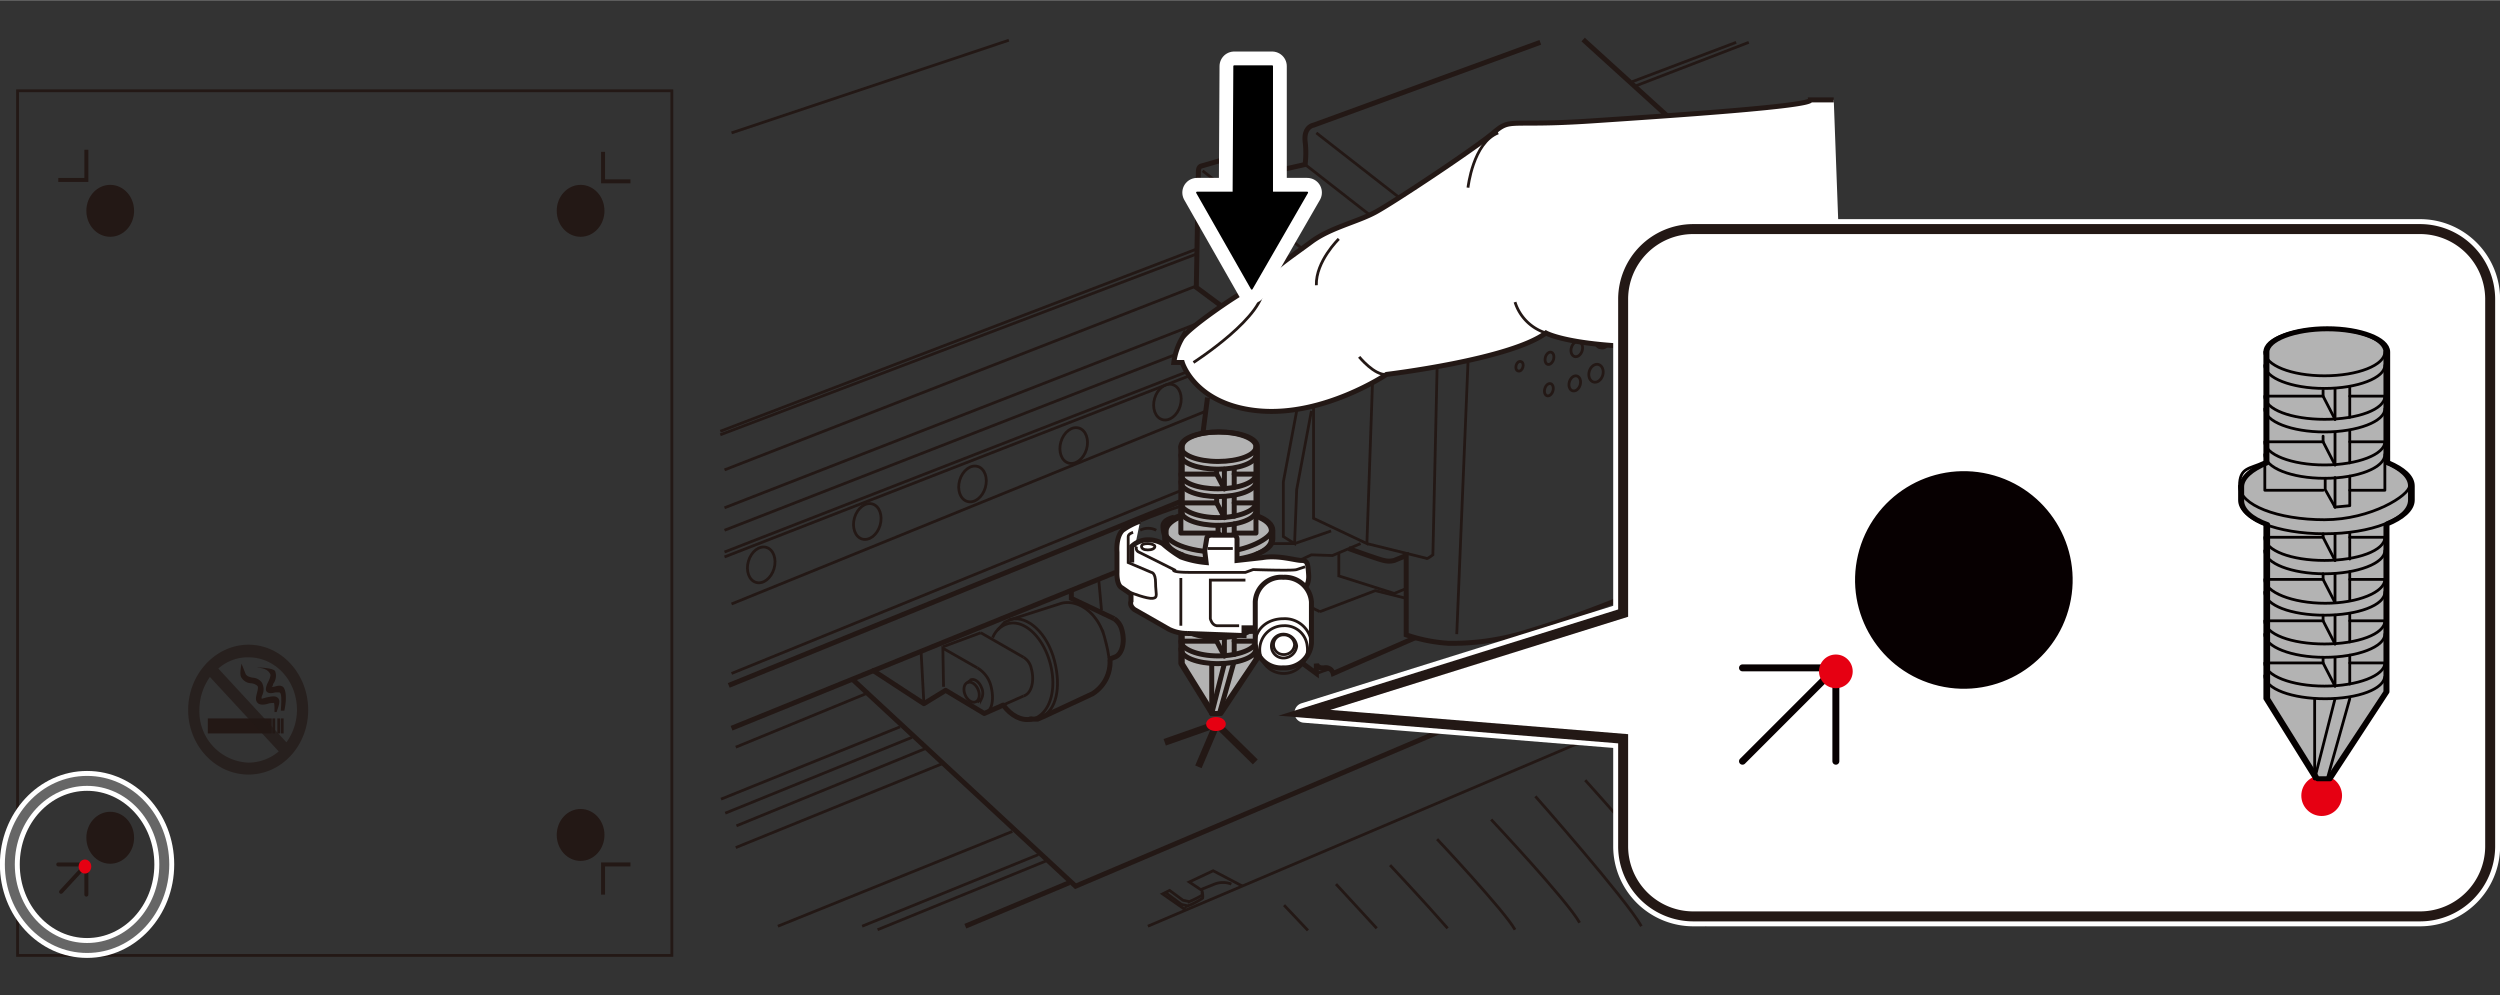 <svg xmlns="http://www.w3.org/2000/svg" width="125.6mm" height="50mm" viewBox="0 0 356.1 141.7"><rect x="0" y="0" width="356.1" height="141.7" fill="#333333" stroke="none"/><defs><style>.cls-1,.cls-11,.cls-13,.cls-14,.cls-18,.cls-2,.cls-21,.cls-22,.cls-24,.cls-27,.cls-28,.cls-4,.cls-7,.cls-8,.cls-9{fill:none;}.cls-1,.cls-11,.cls-14,.cls-2,.cls-22,.cls-23,.cls-24,.cls-27,.cls-3,.cls-4,.cls-5,.cls-6,.cls-7,.cls-8,.cls-9{stroke:#231815;}.cls-1,.cls-10,.cls-11,.cls-14,.cls-17,.cls-18,.cls-2,.cls-22,.cls-23,.cls-24,.cls-27,.cls-5,.cls-6,.cls-8,.cls-9{stroke-miterlimit:10;}.cls-1,.cls-20,.cls-3,.cls-4,.cls-6{stroke-width:0.71px;}.cls-10,.cls-11,.cls-2,.cls-5{stroke-width:0.4px;}.cls-20,.cls-3{fill:#b3b3b3;}.cls-11,.cls-13,.cls-15,.cls-16,.cls-17,.cls-18,.cls-20,.cls-21,.cls-27,.cls-28,.cls-3,.cls-4,.cls-7{stroke-linecap:round;}.cls-13,.cls-15,.cls-16,.cls-20,.cls-21,.cls-28,.cls-3,.cls-4,.cls-7{stroke-linejoin:round;}.cls-12,.cls-5,.cls-6{fill:#fff;}.cls-7,.cls-8{stroke-width:0.71px;}.cls-17,.cls-18,.cls-9{stroke-width:0.99px;}.cls-10,.cls-19{fill:#e60012;}.cls-10{stroke:#e60012;}.cls-13,.cls-15{stroke:#fff;}.cls-13{stroke-width:2.83px;}.cls-14,.cls-28{stroke-width:1.42px;}.cls-15{stroke-width:4.18px;}.cls-16{stroke:#000;stroke-width:0.25px;}.cls-17{fill:#070001;}.cls-17,.cls-18{stroke:#070001;}.cls-20,.cls-21{stroke:#040000;}.cls-21,.cls-22,.cls-23{stroke-width:0.4px;}.cls-23,.cls-25,.cls-26{fill:#231815;}.cls-24,.cls-27{stroke-width:0.57px;}.cls-26{opacity:0.68;}.cls-28{stroke:#666;}</style></defs><g id="レイヤー_1" data-name="レイヤー 1"><line class="cls-1" x1="137.5" y1="131.9" x2="152.3" y2="125.7"/><line class="cls-2" x1="131.8" y1="106.6" x2="104.9" y2="117.6"/><line class="cls-2" x1="129.9" y1="105" x2="103.3" y2="115.8"/><line class="cls-2" x1="128.2" y1="103.5" x2="102.7" y2="113.8"/><line class="cls-2" x1="123.3" y1="98.8" x2="104.8" y2="106.4"/><line class="cls-1" x1="158.9" y1="81.5" x2="104.2" y2="103.7"/><line class="cls-1" x1="171.6" y1="70" x2="103.8" y2="97.6"/><line class="cls-2" x1="172" y1="68.3" x2="104.2" y2="95.9"/><line class="cls-2" x1="171.6" y1="58.6" x2="104.2" y2="86"/><line class="cls-2" x1="190.7" y1="45.2" x2="103.2" y2="79.3"/><line class="cls-2" x1="190.7" y1="44.5" x2="103.2" y2="78.6"/><line class="cls-2" x1="190.7" y1="41.4" x2="103.2" y2="75.5"/><line class="cls-2" x1="190.7" y1="38.2" x2="103.2" y2="72.3"/><line class="cls-2" x1="170.4" y1="40.7" x2="103.2" y2="66.9"/><line class="cls-2" x1="170.3" y1="36.2" x2="102.6" y2="61.9"/><line class="cls-2" x1="249.1" y1="6" x2="233" y2="12.2"/><line class="cls-2" x1="170.3" y1="35.5" x2="102.6" y2="61.4"/><line class="cls-2" x1="247.3" y1="6" x2="232.5" y2="11.6"/><line class="cls-2" x1="134.1" y1="108.8" x2="104.8" y2="120.7"/><line class="cls-2" x1="144.2" y1="118.4" x2="110.8" y2="131.9"/><line class="cls-2" x1="147.9" y1="121.7" x2="122.8" y2="131.9"/><line class="cls-2" x1="149" y1="122.6" x2="125" y2="132.4"/><line class="cls-1" x1="172" y1="56.6" x2="170.3" y2="69.7"/><path class="cls-3" d="M179.2,73.5h-.1V63.6c0-1.2-2.4-2.1-5.4-2.1s-5.3.9-5.3,2.1v9.9h0c-1.4.5-2.3,1.3-2.3,2.1v1.3c0,.8.9,1.6,2.3,2.1h0V94.5l4.4,7.1h1.1l5.1-7.7V92.5h0V78.9c1.4-.5,2.3-1.3,2.3-2.1V75.5C181.3,74.7,180.5,74,179.2,73.5Z"/><path class="cls-4" d="M178.9,63.6c0,1.2-2.5,2.1-5.4,2.1s-5.3-.9-5.3-2.1,2.4-2.1,5.3-2.1S178.9,62.4,178.9,63.6Z"/><path class="cls-4" d="M178.9,68.6c0,1.2-2.5,2.1-5.4,2.1s-5.3-.9-5.3-2.1"/><path class="cls-4" d="M175.8,67.5h3.1c0,1.2-2.5,2.1-5.4,2.1s-5.3-.9-5.3-2.1h5.1"/><path class="cls-4" d="M178.9,64.8c0,1.1-2.5,2-5.4,2s-5.3-.9-5.3-2"/><path class="cls-4" d="M178.9,73.5c1.4.5,2.2,1.2,2.2,2.1s-3.4,3-7.6,3-7.6-1.4-7.6-3,.9-1.6,2.2-2.2"/><path class="cls-4" d="M165.9,75.6v1.2c0,1.7,3.4,3,7.6,3s7.6-1.3,7.6-3V75.6"/><polyline class="cls-4" points="174.4 69.6 173.3 67.5 173.3 67"/><path class="cls-4" d="M178.9,72.7c0,1.2-2.5,2.1-5.4,2.1s-5.3-.9-5.3-2.1"/><path class="cls-4" d="M175.8,71.6h3.1c0,1.1-2.5,2.1-5.4,2.1s-5.3-1-5.3-2.1h5.1"/><polyline class="cls-4" points="174.4 73.7 173.3 71.6 173.3 71.1"/><polyline class="cls-4" points="173.3 75.9 168.2 75.9 168.2 63.6"/><polyline class="cls-4" points="175.8 75.9 178.9 75.9 178.9 63.6"/><polyline class="cls-4" points="174.4 77.4 173.5 75.8 173.5 74.8"/><path class="cls-4" d="M178.9,81.3c0,1.1-2.5,2-5.4,2s-5.3-.9-5.3-2"/><path class="cls-4" d="M175.8,80.1h3.1c0,1.2-2.5,2.1-5.4,2.1s-5.3-.9-5.3-2.1h5.1"/><polyline class="cls-4" points="174.4 82.2 173.3 80.1 173.3 79.8"/><path class="cls-4" d="M178.9,85c0,1.1-2.5,2.1-5.4,2.1s-5.3-1-5.3-2.1"/><path class="cls-4" d="M175.8,83.8h3.1c0,1.2-2.4,2.2-5.4,2.2s-5.3-1-5.3-2.2h5.1"/><polyline class="cls-4" points="174.4 85.9 173.3 83.8 173.3 83.3"/><path class="cls-4" d="M178.9,88.7c0,1.2-2.5,2.1-5.4,2.1s-5.3-.9-5.3-2.1"/><path class="cls-4" d="M175.8,87.5h3.1c0,1.2-2.5,2.1-5.4,2.1s-5.3-.9-5.3-2.1h5.1"/><polyline class="cls-4" points="174.4 89.6 173.3 87.5 173.3 87.1"/><path class="cls-4" d="M168.2,79V92.4c0,1.2,2.4,2.1,5.3,2.1s5.4-.9,5.4-2.1V79"/><path class="cls-4" d="M175.8,91.3h3.1c0,1.1-2.5,2.1-5.4,2.1s-5.3-1-5.3-2.1h5.1"/><polyline class="cls-4" points="174.4 93.4 173.3 91.3 173.3 90.8"/><line class="cls-4" x1="174.4" y1="69.6" x2="174.4" y2="66.8"/><line class="cls-4" x1="174.4" y1="73.7" x2="174.4" y2="70.8"/><line class="cls-4" x1="174.4" y1="77.4" x2="174.4" y2="74.8"/><polyline class="cls-4" points="175.8 74.6 175.8 77.3 174.4 77.4"/><line class="cls-4" x1="175.8" y1="70.6" x2="175.8" y2="73.5"/><line class="cls-4" x1="175.8" y1="66.7" x2="175.8" y2="69.4"/><line class="cls-4" x1="172.6" y1="101.6" x2="172.6" y2="94.5"/><polyline class="cls-4" points="168.2 92.4 168.2 94.5 172.6 101.6"/><polyline class="cls-4" points="173.7 101.6 178.9 93.9 178.9 92.5"/><line class="cls-4" x1="174.4" y1="82.2" x2="174.4" y2="79.8"/><line class="cls-4" x1="174.4" y1="85.9" x2="174.4" y2="83.3"/><line class="cls-4" x1="174.4" y1="89.6" x2="174.4" y2="87.1"/><line class="cls-4" x1="174.4" y1="93.4" x2="174.4" y2="90.8"/><polyline class="cls-4" points="175.7 94.5 173.7 101.6 172.6 101.6 174.4 94.5"/><line class="cls-4" x1="175.8" y1="90.6" x2="175.8" y2="93.2"/><line class="cls-4" x1="175.8" y1="86.9" x2="175.8" y2="89.4"/><line class="cls-4" x1="175.8" y1="83.2" x2="175.8" y2="85.8"/><line class="cls-4" x1="175.8" y1="79.7" x2="175.8" y2="82"/><path class="cls-2" d="M167.2,73.5s-1.7.3-1.7,1.4a4.6,4.6,0,0,0,3.4,4.4"/><path class="cls-5" d="M162.4,74.2c1.9-.8,4.4-1.7,6-2.2"/><path class="cls-6" d="M161.2,80.1V77.8a3.4,3.4,0,0,1,1.8-.9,4.1,4.1,0,0,1,2.6.5,17.6,17.6,0,0,0,2.6,1.9,14,14,0,0,0,3.6.8l-.2-1.7.3-1.8c.1-.5.9-.4.9-.4h2.7c.8-.1.7.7.7.7v2.9l3.6-.4c2.3-.4,4.7.4,5.6.4s.9.6,1,2-.5,1.8-.5,1.8l.2,6.3h-7.7v-.5h-1.2v1.1l-8.1-.3a5.9,5.9,0,0,1-2.6-.6l-4.9-2.8c-.8-.6-.5-1.2-.5-1.2v-1l-1.3-.9c-.8-.4-.7-2.2-.7-2.2V78.6s-.2-2.1.8-3.1a10.1,10.1,0,0,1,2.5-1.3"/><path class="cls-2" d="M161.4,75.8s-.7.2-.7.6,0,3.7,0,3.7l3.3,1.4s.6,0,.6,1.5.4,2.1-.4,2.2-3.1-.8-3.1-.8"/><path class="cls-2" d="M161.9,77.8a.6.6,0,0,0,.3.8l5,2.5s-.6.4,2.3.4h7.9l1.1-.4s5.7.2,6.2,0l1.2-.4"/><path class="cls-2" d="M177.4,82.6h-5v5.5s.2.9.9,1h3.2"/><line class="cls-2" x1="172" y1="78.1" x2="175.6" y2="78.1"/><path class="cls-2" d="M164.7,75.5a2.5,2.5,0,0,0-2.3,0"/><path class="cls-6" d="M186.8,85.7a3.8,3.8,0,0,0-4-3.5,3.7,3.7,0,0,0-4,3.5v5.9a3.7,3.7,0,0,0,4,3.5,3.8,3.8,0,0,0,4-3.5Z"/><path class="cls-2" d="M186.8,91.6a3.8,3.8,0,0,1-4,3.5,3.7,3.7,0,0,1-4-3.5c0-2,1.7-3.5,4-3.5A3.8,3.8,0,0,1,186.8,91.6Z"/><path class="cls-2" d="M186.2,92a3.4,3.4,0,1,1-3.4-2.9A3.2,3.2,0,0,1,186.2,92Z"/><path class="cls-2" d="M184.7,92a1.9,1.9,0,0,1-1.9,1.7,1.7,1.7,0,1,1,0-3.4A1.9,1.9,0,0,1,184.7,92Z"/><path class="cls-2" d="M184.4,91.8a1.5,1.5,0,0,1-1.6,1.4,1.4,1.4,0,1,1,0-2.8A1.5,1.5,0,0,1,184.4,91.8Z"/><polyline class="cls-2" points="200.3 85.2 195.9 84.1 188 87.1"/><polyline class="cls-2" points="185.3 79.7 186.8 79 189.8 79.1 193.8 77.4"/><polyline class="cls-2" points="184.7 58.5 182.8 68.6 182.8 76.4 184.4 77.4 184.7 69.7 186.8 58.5"/><polyline class="cls-2" points="187.1 57.9 187.1 73.8 194.7 77.4 195.9 43"/><polyline class="cls-2" points="190.7 78.8 190.7 82 198.6 84.5 200.3 83.8"/><path class="cls-1" d="M192.1,78.1s4.1,1.5,5,1.7a3,3,0,0,0,1.5,0l1.7-.7V90.4a23.1,23.1,0,0,0,6,1.2,35.4,35.4,0,0,0,10.1-1.3,152.8,152.8,0,0,0,15.3-5.4c4.8-2.3,10.3-6.5,10.9-7.5S243.7,49,243.7,49"/><line class="cls-2" x1="209.1" y1="51.6" x2="207.5" y2="90.3"/><path class="cls-1" d="M201.6,90.8l-11.7,5.1a1.1,1.1,0,0,0-1.3-.8c-1,.1-1.1-.6-1.1-.6v1.4l-1.9-1.4"/><line class="cls-2" x1="187.5" y1="95.9" x2="189.5" y2="95.2"/><line class="cls-2" x1="186.8" y1="86.5" x2="188" y2="87.1"/><polyline class="cls-2" points="181.3 77.4 184.4 77.4 189.6 75.6"/><polyline class="cls-2" points="142.9 100.4 143.1 100.3 145.8 99.1"/><path class="cls-7" d="M146.9,102.4c-1.4.3-2.9-.5-4-2l-2.7,1.2-5.5-3.3-3.1,1.9-7.2-4.7"/><path class="cls-2" d="M141.4,90.8a3.3,3.3,0,0,1,2.2-2c2.3-.6,5,1.9,6,5.7s-.1,7.2-2.5,7.9h-.2"/><ellipse class="cls-2" cx="138.4" cy="98.6" rx="1" ry="1.5" transform="translate(-27.4 61.3) rotate(-22.8)"/><path class="cls-2" d="M139.2,100l.6-.5a1.8,1.8,0,0,0,0-1.6c-.3-.8-1-1.3-1.5-1.1a.1.1,0,0,1-.1.1l-.4.3"/><path class="cls-2" d="M139.2,95.1a4.2,4.2,0,0,1,2,2.8c.4,1.7.1,3.4-.9,3.6h-.1"/><polyline class="cls-2" points="139.2 95.1 134.3 92.3 134.4 97.8"/><path class="cls-2" d="M145.8,99.1c1.1-.3,1.6-2.1,1.1-3.9a2.4,2.4,0,0,0-1.1-1.6"/><path class="cls-2" d="M143.7,88.3l7.5-2.4c2.4-.6,5.3,1.4,6.2,5.1a19.8,19.8,0,0,1,.6,3"/><path class="cls-8" d="M158.1,93.9a5.3,5.3,0,0,1-2.5,4.9l-7.1,3.3-.7.3h-1.2"/><path class="cls-2" d="M142.1,89.7l1-1.1.9-.4c2.4-.6,5.2,2,6.2,5.9s.2,7-1.8,8"/><line class="cls-2" x1="139.7" y1="90.1" x2="145.8" y2="93.6"/><line class="cls-2" x1="134.3" y1="92.1" x2="139.7" y2="90.1"/><path class="cls-1" d="M158.7,88.1a2.7,2.7,0,0,1,1.1,1.6c.5,1.8,0,3.6-1.1,3.9l-.8.3"/><line class="cls-2" x1="131.6" y1="100.2" x2="131.2" y2="92.8"/><polyline class="cls-1" points="121.5 96.8 153.2 126.2 153.2 126.2 259.6 81"/><path class="cls-1" d="M219.4,6,187.1,17.8s-1.4.2-1.2,2.3a13.7,13.7,0,0,1,0,3.3l-3.1.7-4-2.7-7.6,2.2s-.5,0-.5.8l-.3,16.5,16.7,12.4"/><line class="cls-2" x1="185.9" y1="23.4" x2="198.2" y2="33"/><line class="cls-2" x1="187.5" y1="18.9" x2="210.7" y2="37"/><line class="cls-2" x1="171.3" y1="24.3" x2="185.5" y2="35.4"/><path class="cls-2" d="M204.7,52.4,204.1,79s-.9.7-.9.5l-8.5-2.1"/><polyline class="cls-1" points="152.6 84.1 152.6 85.2 158.7 88.1"/><line class="cls-2" x1="156.5" y1="82.5" x2="156.9" y2="86.9"/><line class="cls-2" x1="168.2" y1="82.3" x2="168.2" y2="89.1"/><polyline class="cls-9" points="165.9 105.7 173.3 103.1 178.8 108.5"/><line class="cls-9" x1="170.7" y1="109.2" x2="173.3" y2="103.1"/><ellipse class="cls-10" cx="173.2" cy="103.1" rx="1.2" ry="0.8"/><path class="cls-6" d="M261.2,14.2h-3.3c.1.9-19.3,2.2-31.3,3s-11.3-.5-13.9,1.7-14.2,9.9-16.8,11.3-6.4,2.2-9.1,4.2-4.7,3.3-5.7,4.5a9.4,9.4,0,0,1-1,1,8.9,8.9,0,0,1-2.7,1.5c-1.4.7-7.9,5.1-9,6.7a9.3,9.3,0,0,0-1.2,3.5h1.2s1.8,6.1,11,6.9,18.1-5.2,18.1-5.2,17.6-2.1,22.7-5.9c0,0,5.9,3.4,31,1.4l4.8,1.8s-2.1,18.1,2.6,21.4,4.7-1,4.7-1"/><path class="cls-2" d="M170,51.6s10.6-6.8,9.9-11"/><path class="cls-2" d="M193.6,50.8s2.2,2.7,3.9,2.5"/><path class="cls-2" d="M215.8,43a6.7,6.7,0,0,0,4.4,4.4"/><path class="cls-2" d="M249.3,45.2s1.1,3.3,1.9,3.6"/><path class="cls-2" d="M209.1,26.7s.7-6.4,4.3-7.8"/><path class="cls-2" d="M190.7,34s-3.3,3.2-3.2,6.6"/><path class="cls-11" d="M164.5,77.8c0,.3-.4.5-1,.5s-.9-.2-.9-.5.4-.4.9-.4S164.5,77.6,164.5,77.8Z"/><ellipse class="cls-2" cx="124" cy="74.8" rx="2.6" ry="1.9" transform="matrix(0.28, -0.96, 0.96, 0.28, 17.01, 172.35)"/><ellipse class="cls-2" cx="138.6" cy="69" rx="2.6" ry="1.9" transform="translate(33 182.2) rotate(-73.5)"/><ellipse class="cls-2" cx="153" cy="63.5" rx="2.6" ry="1.9" transform="translate(48.6 192.1) rotate(-73.5)"/><ellipse class="cls-2" cx="167" cy="57.8" rx="2.6" ry="1.9" transform="matrix(0.28, -0.96, 0.96, 0.28, 64.04, 201.38)"/><ellipse class="cls-2" cx="228.3" cy="53.7" rx="1.3" ry="1" transform="matrix(0.28, -0.96, 0.96, 0.28, 111.86, 257.27)"/><path class="cls-2" d="M227.4,49a.6.6,0,0,0,.6.5.8.8,0,0,0,.9-.3"/><ellipse class="cls-2" cx="231.7" cy="52.4" rx="1.3" ry="1" transform="translate(115.5 259.5) rotate(-73.5)"/><ellipse class="cls-2" cx="224.5" cy="54.7" rx="1.1" ry="0.8" transform="translate(108.1 254.3) rotate(-73.5)"/><ellipse class="cls-2" cx="234.4" cy="51.1" rx="1.1" ry="0.8" transform="translate(118.7 261.2) rotate(-73.5)"/><path class="cls-2" d="M236.7,49.8a.9.9,0,0,0,.5,1.2c.4.2.9-.2,1-.8a.6.6,0,0,0,.1-.4"/><ellipse class="cls-2" cx="224.8" cy="49.8" rx="1.1" ry="0.8" transform="translate(113 251.1) rotate(-73.5)"/><ellipse class="cls-2" cx="220.8" cy="55.6" rx="0.9" ry="0.6" transform="translate(104.6 251.4) rotate(-73.5)"/><ellipse class="cls-2" cx="220.8" cy="51.1" rx="0.9" ry="0.6" transform="translate(109 248.2) rotate(-73.5)"/><ellipse class="cls-2" cx="216.5" cy="52.2" rx="0.7" ry="0.5" transform="translate(104.9 244.9) rotate(-73.5)"/><ellipse class="cls-2" cx="108.6" cy="80.5" rx="2.6" ry="1.9" transform="translate(0.4 161.7) rotate(-73.5)"/><line class="cls-2" x1="163.5" y1="131.9" x2="259" y2="91.3"/><path class="cls-2" d="M168.9,129.6l-3.3-2.3,1-.5,1.9,1.4.9.2a14.8,14.8,0,0,0,1.8-.9,1.5,1.5,0,0,0,0-.7l-1.8-1.2,3.4-1.6,4.2,2.2"/><path class="cls-2" d="M166,127.1l2.3,1.7.9.2a10,10,0,0,0,2.1-1.1,1.6,1.6,0,0,0-.1-.9"/><path class="cls-2" d="M171,126.7l2-.8a3.3,3.3,0,0,1,2.4,0"/><path class="cls-2" d="M204.7,119.5s9.6,10.2,11.1,12.9"/><path class="cls-2" d="M212.4,116.7s10.9,11.6,12.6,14.7"/><path class="cls-2" d="M218.7,113.4s12.9,14.6,15.1,18.5"/><path class="cls-2" d="M225.8,111.1s14.9,16.5,17.3,20.8"/><path class="cls-2" d="M198,123.2s4.8,5.1,8.2,9"/><path class="cls-2" d="M190.3,125.9l5.8,6.3"/><path class="cls-2" d="M182.9,128.9l3.4,3.6"/><line class="cls-1" x1="237.5" y1="16.5" x2="225.5" y2="5.6"/><line class="cls-2" x1="104.2" y1="18.9" x2="143.7" y2="5.7"/></g><g id="レイヤー_2" data-name="レイヤー 2"><path class="cls-12" d="M344.8,130.5H241.1a10,10,0,0,1-9.9-9.9V105.2l-45.4-3.7,45.4-14.2V42.5a10,10,0,0,1,9.9-9.9H344.8a10,10,0,0,1,9.9,9.9v78.1A10,10,0,0,1,344.8,130.5Z"/><path class="cls-13" d="M344.8,130.5H241.1a10,10,0,0,1-9.9-9.9V105.2l-45.4-3.7,45.4-14.2V42.5a10,10,0,0,1,9.9-9.9H344.8a10,10,0,0,1,9.9,9.9v78.1A10,10,0,0,1,344.8,130.5Z"/><path class="cls-14" d="M344.8,130.5H241.1a10,10,0,0,1-9.9-9.9V105.2l-45.4-3.7,45.4-14.2V42.5a10,10,0,0,1,9.9-9.9H344.8a10,10,0,0,1,9.9,9.9v78.1A10,10,0,0,1,344.8,130.5Z"/><polygon class="cls-15" points="181.2 27.4 181.2 9.4 175.8 9.4 175.7 27.4 170.5 27.4 178.3 41.1 186.2 27.4 181.2 27.4"/><polygon class="cls-16" points="181.2 27.4 181.2 9.4 175.8 9.4 175.7 27.4 170.5 27.4 178.3 41.1 186.2 27.4 181.2 27.4"/><circle class="cls-17" cx="279.7" cy="82.5" r="15" transform="translate(135.1 335.8) rotate(-76.7)"/><polyline class="cls-18" points="248.2 95.1 261.5 95.1 261.5 108.4"/><line class="cls-18" x1="261.5" y1="95.1" x2="248.2" y2="108.4"/><circle class="cls-19" cx="330.7" cy="113.3" r="2.9"/><circle class="cls-19" cx="261.5" cy="95.6" r="2.4"/><path class="cls-20" d="M340.2,65.9h-.1V50.1c0-1.8-3.9-3.3-8.6-3.3s-8.6,1.5-8.6,3.3V65.9h0c-2.2.9-3.6,2.1-3.6,3.4v2c0,1.3,1.4,2.6,3.7,3.4V99.5l7.1,11.4h1.8L340,98.5V96.3h0V74.6c2.2-.9,3.6-2.1,3.6-3.4v-2C343.6,67.9,342.3,66.8,340.2,65.9Z"/><path class="cls-21" d="M339.7,50.1c0,1.9-3.9,3.4-8.6,3.4s-8.5-1.5-8.5-3.4,3.9-3.3,8.6-3.3S339.7,48.3,339.7,50.1Z"/><path class="cls-21" d="M339.7,58.2c0,1.8-3.9,3.3-8.6,3.3s-8.5-1.5-8.5-3.3"/><path class="cls-21" d="M334.7,56.4h5c0,1.9-3.9,3.3-8.6,3.3s-8.5-1.4-8.5-3.3h8.3"/><path class="cls-21" d="M339.7,52c0,1.8-3.9,3.3-8.6,3.3s-8.5-1.5-8.5-3.3"/><path class="cls-21" d="M339.8,65.9c2.1.9,3.4,2,3.4,3.3S337.8,74,331.1,74,319,71.9,319,69.2s1.4-2.4,3.5-3.4"/><path class="cls-21" d="M319,69.2v2c0,2.7,5.4,4.8,12.1,4.8s12.1-2.1,12.1-4.8v-2"/><polyline class="cls-21" points="332.6 59.7 330.9 56.4 330.9 55.6"/><path class="cls-21" d="M339.7,64.7c0,1.9-3.9,3.4-8.6,3.4s-8.5-1.5-8.5-3.4"/><path class="cls-21" d="M334.7,62.9h5c0,1.8-3.9,3.3-8.6,3.3s-8.5-1.5-8.5-3.3h8.3"/><polyline class="cls-21" points="332.6 66.2 330.9 62.9 330.9 62.1"/><polyline class="cls-21" points="330.9 69.8 322.6 69.8 322.6 50.1"/><polyline class="cls-21" points="334.7 69.8 339.7 69.8 339.7 50.1"/><polyline class="cls-21" points="332.6 72.2 331.2 69.7 331.2 68.1"/><path class="cls-21" d="M339.7,78.4c0,1.8-3.9,3.3-8.6,3.3s-8.5-1.5-8.5-3.3"/><path class="cls-21" d="M334.7,76.5h5c0,1.9-3.9,3.3-8.6,3.3s-8.5-1.4-8.5-3.3h8.3"/><polyline class="cls-21" points="332.6 79.8 330.9 76.5 330.9 76"/><path class="cls-21" d="M339.7,84.3c0,1.9-3.9,3.3-8.6,3.3s-8.5-1.4-8.5-3.3"/><path class="cls-21" d="M334.7,82.5h5c0,1.8-3.8,3.4-8.5,3.4s-8.6-1.6-8.6-3.4h8.3"/><polyline class="cls-21" points="332.6 85.8 330.9 82.5 330.9 81.7"/><path class="cls-21" d="M339.7,90.3c0,1.8-3.9,3.3-8.6,3.3s-8.5-1.5-8.5-3.3"/><path class="cls-21" d="M334.7,88.4h5c0,1.9-3.9,3.3-8.6,3.3s-8.5-1.4-8.5-3.3h8.3"/><polyline class="cls-21" points="332.6 91.7 330.9 88.4 330.9 87.6"/><path class="cls-21" d="M322.6,74.7V96.2c0,1.9,3.9,3.3,8.6,3.3s8.5-1.4,8.5-3.3V74.8"/><path class="cls-21" d="M334.7,94.4h5c0,1.8-3.9,3.3-8.6,3.3s-8.5-1.5-8.5-3.3h8.3"/><polyline class="cls-21" points="332.6 97.7 330.9 94.4 330.9 93.6"/><line class="cls-21" x1="332.6" y1="59.7" x2="332.6" y2="55.3"/><line class="cls-21" x1="332.6" y1="66.2" x2="332.6" y2="61.6"/><line class="cls-21" x1="332.6" y1="72.2" x2="332.6" y2="68"/><polyline class="cls-21" points="334.7 67.8 334.7 72 332.6 72.2"/><line class="cls-21" x1="334.7" y1="61.3" x2="334.7" y2="65.9"/><line class="cls-21" x1="334.7" y1="55.1" x2="334.7" y2="59.4"/><line class="cls-21" x1="329.7" y1="110.9" x2="329.7" y2="99.5"/><polyline class="cls-21" points="322.6 96.2 322.6 99.5 329.7 110.9"/><polyline class="cls-21" points="331.5 110.9 339.7 98.5 339.7 96.4"/><line class="cls-21" x1="332.6" y1="79.8" x2="332.6" y2="76"/><line class="cls-21" x1="332.6" y1="85.8" x2="332.6" y2="81.7"/><line class="cls-21" x1="332.6" y1="91.7" x2="332.6" y2="87.6"/><line class="cls-21" x1="332.6" y1="97.7" x2="332.6" y2="93.6"/><polyline class="cls-21" points="334.7 99.5 331.5 110.9 329.7 110.9 332.6 99.5"/><line class="cls-21" x1="334.7" y1="93.3" x2="334.7" y2="97.4"/><line class="cls-21" x1="334.7" y1="87.4" x2="334.7" y2="91.4"/><line class="cls-21" x1="334.7" y1="81.4" x2="334.7" y2="85.5"/><line class="cls-21" x1="334.7" y1="75.9" x2="334.7" y2="79.6"/><rect class="cls-22" x="2.5" y="12.9" width="93.2" height="123.16"/><ellipse class="cls-23" cx="82.7" cy="118.9" rx="3.2" ry="3.5"/><ellipse class="cls-23" cx="82.7" cy="30" rx="3.2" ry="3.5"/><ellipse class="cls-23" cx="15.7" cy="30" rx="3.2" ry="3.5"/><ellipse class="cls-23" cx="15.7" cy="119.3" rx="3.2" ry="3.5"/><polyline class="cls-24" points="85.9 127.4 85.9 123.1 89.8 123.1"/><polyline class="cls-24" points="8.3 25.6 12.3 25.6 12.3 21.3"/><polyline class="cls-24" points="89.8 25.8 85.9 25.8 85.9 21.6"/><rect class="cls-25" x="29.6" y="102.3" width="9.1" height="2.14"/><rect class="cls-25" x="38.8" y="102.3" width="0.4" height="2.14"/><rect class="cls-25" x="39.5" y="102.3" width="0.4" height="2.14"/><rect class="cls-25" x="40" y="102.3" width="0.4" height="2.14"/><path class="cls-26" d="M35.4,91.8c-4.7,0-8.6,4.2-8.6,9.3s3.9,9.2,8.6,9.2,8.5-4.1,8.5-9.2S40.1,91.8,35.4,91.8Zm0,1.8c3.8,0,6.9,3.3,6.9,7.5a7.9,7.9,0,0,1-1.5,4.6L31.1,95.2A6.3,6.3,0,0,1,35.4,93.6Zm0,15a7.3,7.3,0,0,1-7-7.5,8.2,8.2,0,0,1,1.5-4.7L39.7,107A6.7,6.7,0,0,1,35.4,108.6Z"/><path class="cls-25" d="M39.4,101.4h-.3c0-.7,0-1.3-.1-1.3s-.5,0-.8.1-1.1.3-1.5-.1-.2-1-.1-1.4.2-.8.1-1a1.5,1.5,0,0,0-.9-.4,1.7,1.7,0,0,1-1.4-.8c-.3-.4-.1-1.4,0-2l.6,1.5c.2.3.5.4,1,.5a1.7,1.7,0,0,1,1.3.7,2,2,0,0,1,.1,1.7c-.1.2-.2.5-.1.6l.7-.2c.6-.1,1.2-.3,1.6.1S39.7,100.5,39.4,101.4Z"/><path class="cls-25" d="M40.5,101.2H40c.2-2.7-.1-2.5-.2-2.6h-.6c-.4.1-.9.2-1.2-.1s0-1,.2-1.4.4-.9.3-1.1-.4-.8-1.6-.9,2.1-.1,2.3.5a1.9,1.9,0,0,1-.3,1.8.5.5,0,0,1-.2.4H39c.4-.1.9-.3,1.3,0S40.9,99.4,40.5,101.2Z"/><polyline class="cls-27" points="8.3 123.1 12.3 123.1 12.3 127.4"/><line class="cls-27" x1="12.3" y1="123.1" x2="8.7" y2="127"/><ellipse class="cls-19" cx="12.1" cy="123.4" rx="0.9" ry="1"/><ellipse class="cls-13" cx="12.4" cy="123.1" rx="11" ry="11.9"/><ellipse class="cls-28" cx="12.4" cy="123.1" rx="11" ry="11.9"/></g></svg>